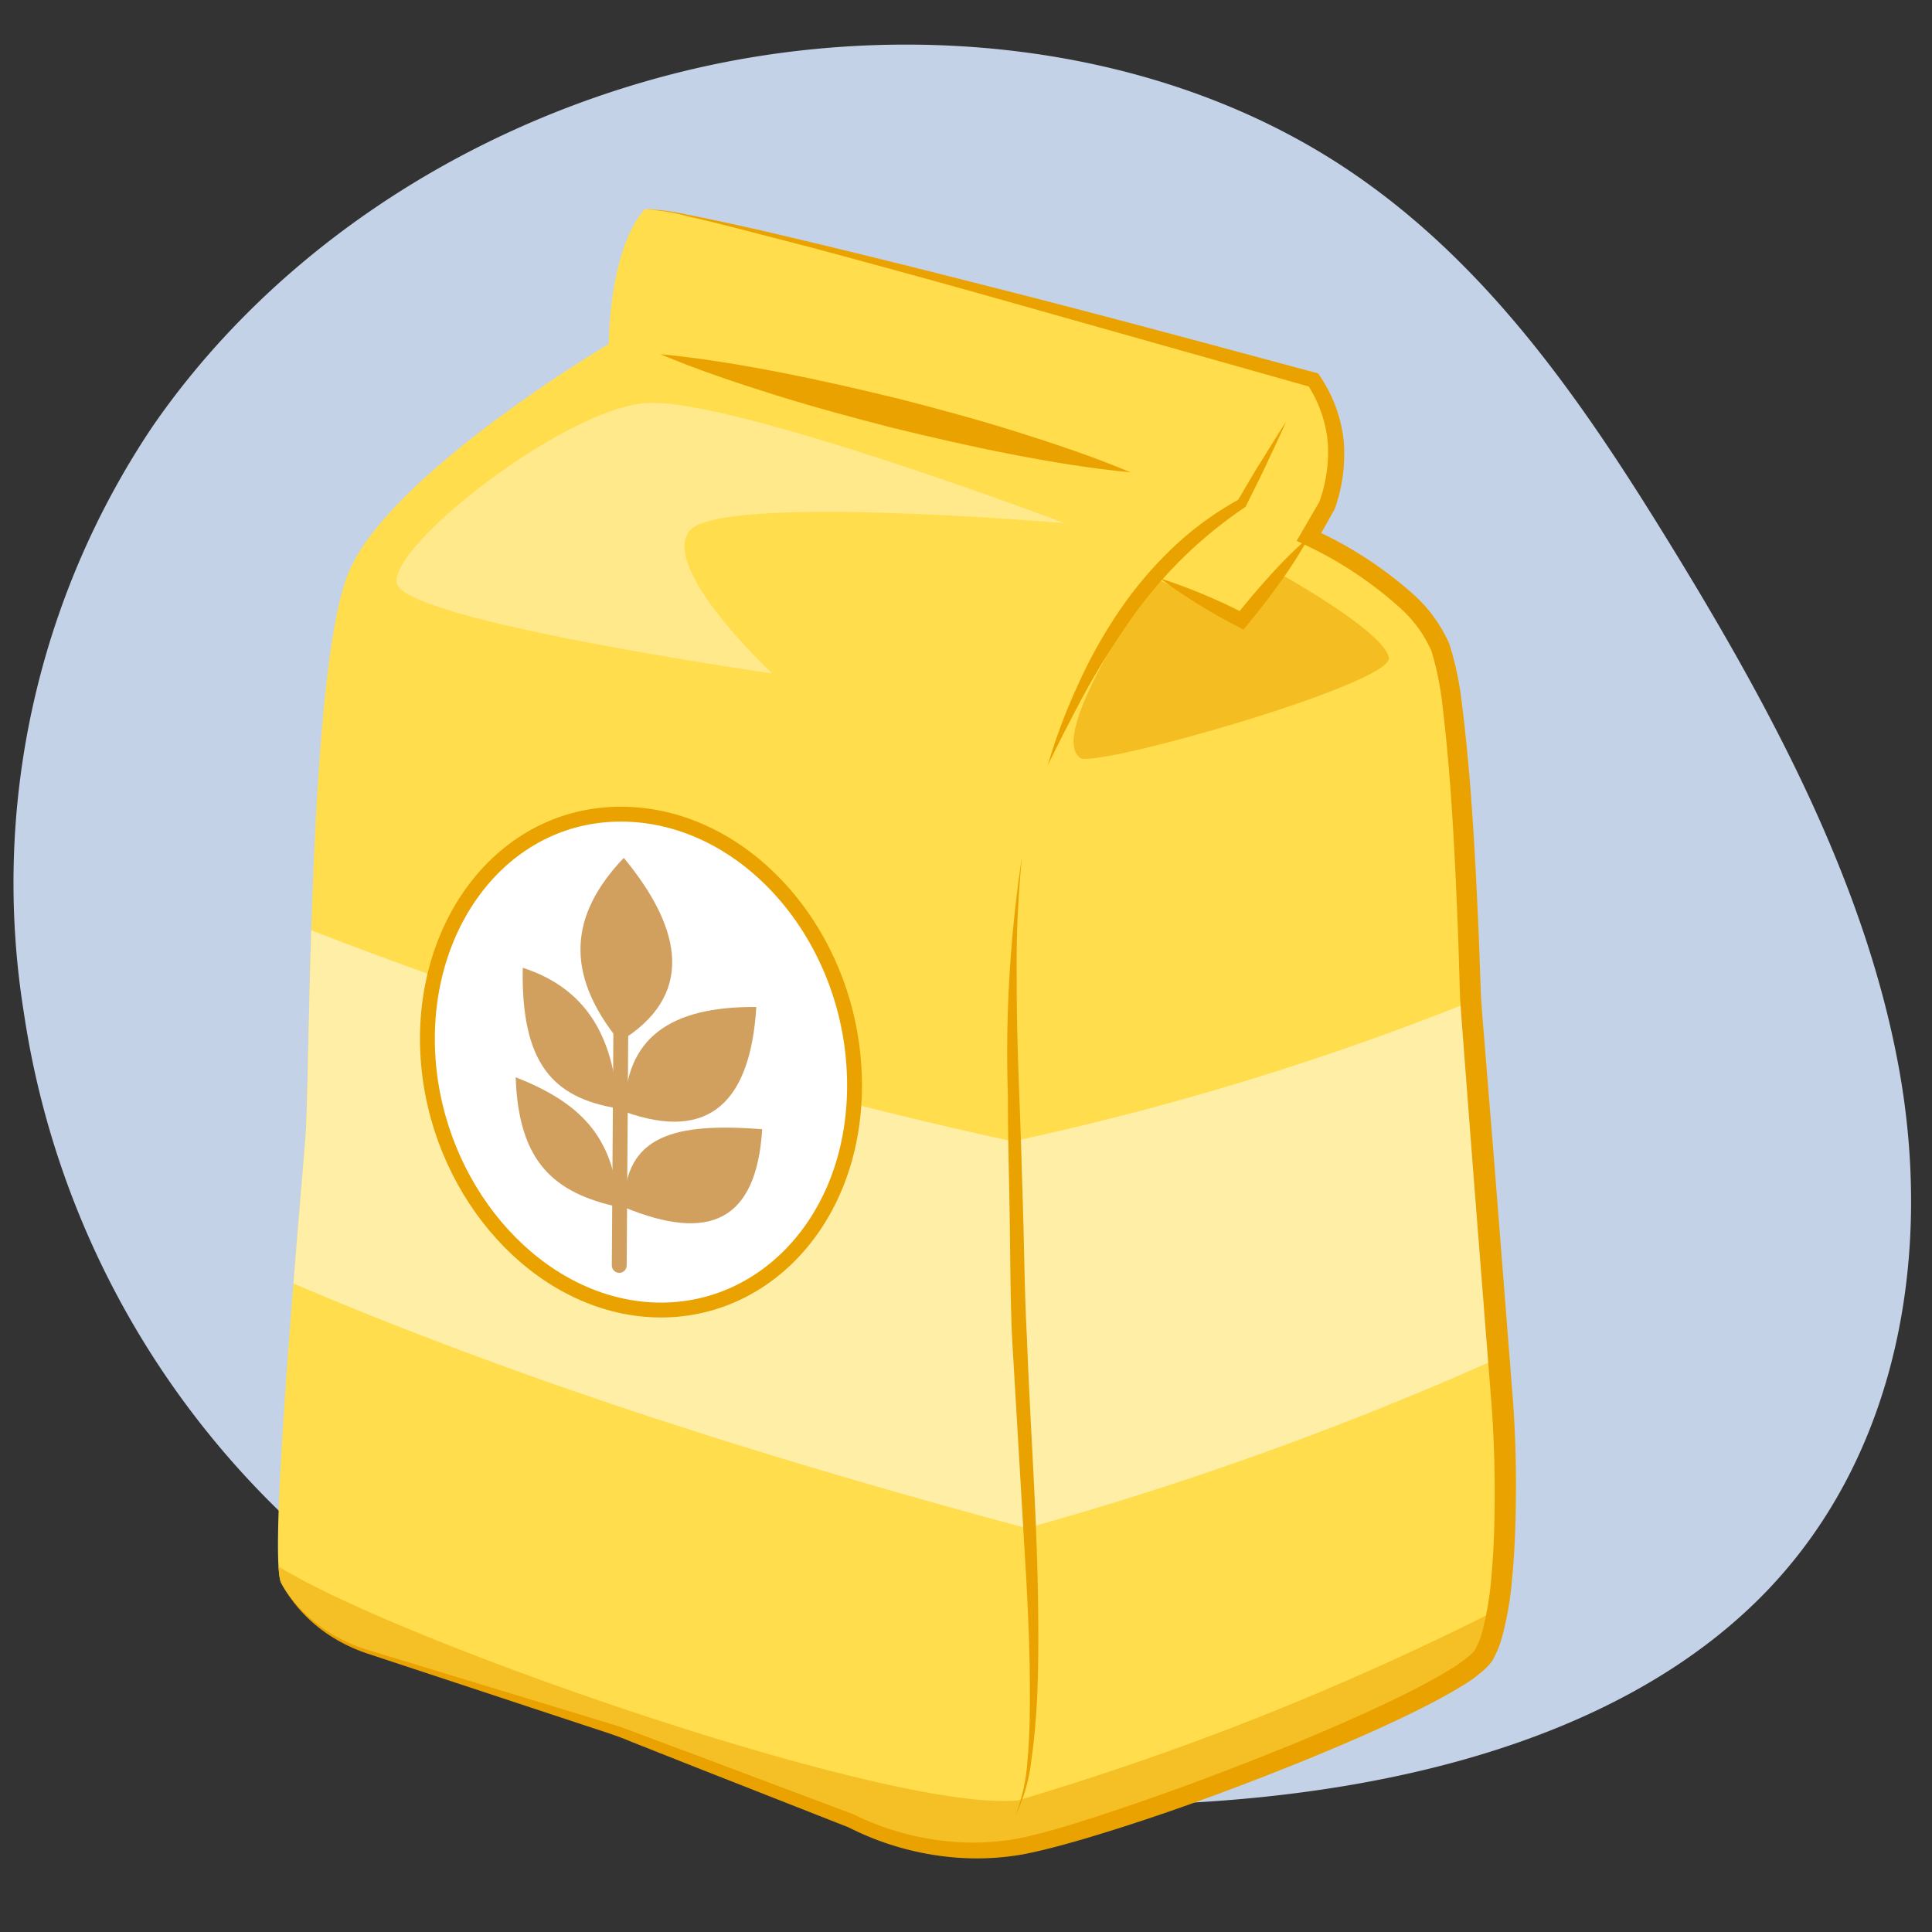 <svg xmlns="http://www.w3.org/2000/svg" xmlns:xlink="http://www.w3.org/1999/xlink" width="130" height="130" viewBox="0 0 130 130"><rect x="0" y="0" width="130" height="130" fill="#333333" stroke="none"/><defs><clipPath id="a"><path d="M96.976,43.685c1.511,4.228,1.976,23.558,1.976,23.558s1.812,23.559,2.114,26.881.6,14.2-1.208,17.216-25.673,12.081-31.714,12.987a18.6,18.6,0,0,1-10.873-1.812l-15.7-6.041-16.832-5.343a10.3,10.3,0,0,1-4.455-2.776,8.527,8.527,0,0,1-1.366-1.848c-.906-1.812,1.348-25.974,1.65-30.2S20.726,45.2,23.444,38.55s17.518-15.4,17.518-15.4,0-6.343,2.416-9.061c1.812-.6,45,11.477,45,11.477a9.09,9.09,0,0,1,.907,8.457l-1.209,2.114S95.466,39.456,96.976,43.685Z" fill="none"/></clipPath></defs><path d="M1.612,68.188A58.8,58.8,0,0,0,29.6,109.982l.426.254c15.858,9.349,35.323,12.442,53.581,10.81,13.266-1.185,26.724-5.1,35.271-13.986,8.9-9.259,11.182-22.762,8.875-35.3s-8.717-24.349-15.675-35.631c-5.713-9.265-12.131-18.61-21.651-24.883C77.41,2.664,60.036,1.153,45.181,5,30.7,8.743,18.086,17.314,10.229,28.75A55.09,55.09,0,0,0,1.612,68.188Z" fill="#c4d2e8"/><path d="M96.976,43.685c1.511,4.228,1.976,23.558,1.976,23.558s1.812,23.559,2.114,26.881.6,14.2-1.208,17.216-25.673,12.081-31.714,12.987a18.6,18.6,0,0,1-10.873-1.812l-15.7-6.041-16.832-5.343a10.3,10.3,0,0,1-4.455-2.776,8.527,8.527,0,0,1-1.366-1.848c-.906-1.812,1.348-25.974,1.65-30.2S20.726,45.2,23.444,38.55s17.518-15.4,17.518-15.4,0-6.343,2.416-9.061c1.812-.6,45,11.477,45,11.477a9.09,9.09,0,0,1,.907,8.457l-1.209,2.114S95.466,39.456,96.976,43.685Z" fill="#ffdd4d"/><g clip-path="url(#a)"><path d="M19.878,62.179A315.371,315.371,0,0,0,68.143,76.8,191.073,191.073,0,0,0,102.1,66.109l1.572,23.985a226.929,226.929,0,0,1-34.588,12.735c-18.479-4.954-35.86-10.547-51.253-17.294Z" fill="#ffeea6"/><path d="M102.2,107.581a192.517,192.517,0,0,1-33.719,13.567c-9.414.878-48.084-12.969-51.276-16.959l-1.8,7.98L61.3,129.528l45.21-13.507Z" fill="#f4bd22" opacity="0.9"/></g><path d="M44.426,23.831c2.738.261,5.427.713,8.1,1.233s5.324,1.129,7.965,1.772c2.633.679,5.26,1.383,7.858,2.2s5.185,1.678,7.721,2.744c-2.738-.258-5.428-.71-8.1-1.23S62.646,29.42,60,28.774c-2.632-.682-5.258-1.385-7.856-2.2S46.962,24.894,44.426,23.831Z" fill="#eaa200"/><path d="M86.381,38.753s6.76,3.773,7.075,5.5-19.5,7.389-20.753,6.76c-2.358-1.572,5.031-12.106,5.031-12.106l5.817,2.83Z" fill="#f4bd22"/><path d="M86.538,28.377c-.418.96-.874,1.9-1.316,2.848s-.92,1.875-1.379,2.813l-.033.069-.088.058a29.385,29.385,0,0,0-7.749,7.679,52.983,52.983,0,0,0-2.922,4.687c-.884,1.624-1.723,3.282-2.549,4.957a39.555,39.555,0,0,1,1.962-5.252A32.97,32.97,0,0,1,75.181,41.3a26.385,26.385,0,0,1,3.633-4.348,21.474,21.474,0,0,1,4.565-3.356l-.12.127c.537-.9,1.046-1.807,1.607-2.69S85.96,29.25,86.538,28.377Z" fill="#eaa200"/><path d="M88.078,36.134a29.852,29.852,0,0,1-1.947,3.059q-1.051,1.466-2.2,2.857l-.26.315-.35-.186a38.024,38.024,0,0,1-5.277-3.269A37.974,37.974,0,0,1,83.776,41.3l-.609.128q1.116-1.413,2.332-2.748A29.835,29.835,0,0,1,88.078,36.134Z" fill="#eaa200"/><path d="M43.378,14.086a13.519,13.519,0,0,1,2.876.361c.953.18,1.9.382,2.847.587,1.894.408,3.778.86,5.663,1.309q5.65,1.359,11.28,2.8c7.514,1.893,14.99,3.921,22.472,5.935l.178.048.109.162a9.569,9.569,0,0,1,1.607,4.336,10.94,10.94,0,0,1-.585,4.583l-.016.046-.028.05-1.193,2.123-.269-.826a26.409,26.409,0,0,1,6.742,4.355,9.709,9.709,0,0,1,2.463,3.375,20.93,20.93,0,0,1,.841,3.983c.656,5.246.909,10.48,1.142,15.721l.141,3.932c.077,1.272.2,2.6.3,3.894l.634,7.819,1.229,15.646c.189,2.656.232,5.281.166,7.926-.034,1.32-.1,2.643-.231,3.969a22.092,22.092,0,0,1-.692,4,6.582,6.582,0,0,1-.38,1.014c-.087.172-.153.337-.262.513a3.2,3.2,0,0,1-.416.491,9.852,9.852,0,0,1-1.7,1.253c-1.153.7-2.332,1.305-3.521,1.884-2.378,1.151-4.8,2.184-7.229,3.174-4.874,1.964-9.8,3.778-14.858,5.26-1.268.364-2.539.712-3.86.969a17.963,17.963,0,0,1-4.039.245,19.321,19.321,0,0,1-7.747-2.092l.061.029-9.788-3.847-4.892-1.936c-.807-.344-1.642-.611-2.475-.884l-2.5-.825-9.988-3.3-2.5-.826a11.189,11.189,0,0,1-2.42-1.074,9.934,9.934,0,0,1-3.632-3.753,9.844,9.844,0,0,0,3.716,3.607,11.349,11.349,0,0,0,2.411.984l2.518.766,10.074,3.067,2.52.767c.84.253,1.683.5,2.5.826l4.932,1.843,9.857,3.709.014.005.048.024a18.4,18.4,0,0,0,7.335,1.858,16.919,16.919,0,0,0,3.778-.283c1.245-.26,2.5-.622,3.739-1,4.965-1.554,9.867-3.385,14.7-5.351,2.41-.994,4.8-2.031,7.134-3.172,1.162-.573,2.314-1.169,3.392-1.835a8.658,8.658,0,0,0,1.453-1.067,1.825,1.825,0,0,0,.222-.252c.062-.1.117-.244.178-.363a5.447,5.447,0,0,0,.3-.823,21.033,21.033,0,0,0,.622-3.734c.122-1.279.178-2.574.206-3.87.053-2.588-.005-5.2-.2-7.769L99.125,78.777l-.6-7.838c-.093-1.314-.212-2.6-.285-3.936l-.121-3.916c-.206-5.217-.437-10.455-1.056-15.6a20.215,20.215,0,0,0-.747-3.691,8.506,8.506,0,0,0-2.131-2.912,26.091,26.091,0,0,0-6.349-4.21l-.585-.284.316-.543,1.223-2.105-.043.1a9.832,9.832,0,0,0,.593-4.108,8.523,8.523,0,0,0-1.384-3.887l.287.21-22.36-6.311q-5.594-1.564-11.2-3.067l-5.622-1.455c-.939-.235-1.879-.468-2.824-.678A13.508,13.508,0,0,0,43.378,14.086Z" fill="#eaa200"/><path d="M68.772,57.619a71.8,71.8,0,0,0-.361,8.081c-.007,2.695.074,5.391.179,8.089s.181,5.4.26,8.1.1,5.4.248,8.088c.2,5.389.589,10.782.72,16.191.056,2.7.085,5.414-.033,8.123-.074,1.353-.18,2.707-.376,4.05a11.774,11.774,0,0,1-1.108,3.9,12.786,12.786,0,0,0,.846-3.927c.12-1.339.151-2.686.149-4.032.018-2.692-.1-5.387-.244-8.08L68.1,90.02c-.119-2.706-.118-5.42-.16-8.113s-.122-5.4-.119-8.1A88.16,88.16,0,0,1,68.772,57.619Z" fill="#eaa200"/><path d="M57.5,73.038c0-9.887-7.257-18.255-15.724-18.255-7.976,0-13.589,7.524-12.971,16.451.593,8.559,6.776,15.931,14.185,16.825C50.823,89,57.5,82.471,57.5,73.038Z" fill="#fff" stroke="#eaa200" stroke-miterlimit="10"/><line x1="41.668" y1="85.147" x2="41.772" y2="69.491" fill="none" stroke="#d1a05e" stroke-linecap="round" stroke-miterlimit="10"/><path d="M41.973,57.724c4.066,4.914,4.71,9.346-.28,12.363C37.887,65.411,38.4,61.48,41.973,57.724Z" fill="#d1a05e"/><path d="M42.031,74.807c5.782,2.073,8.473-.776,8.86-7.049C45.085,67.71,42.039,69.853,42.031,74.807Z" fill="#d1a05e"/><path d="M35.175,65.118c-.123,6.471,2.054,8.767,6.416,9.468C41.3,69.674,39.385,66.488,35.175,65.118Z" fill="#d1a05e"/><path d="M41.987,81.227c5.744,2.379,8.91.941,9.3-5.247C45.478,75.541,41.994,76.329,41.987,81.227Z" fill="#d1a05e"/><path d="M41.621,81.221c-.292-4.875-2.766-7.1-6.922-8.735.192,5.72,2.581,7.784,6.922,8.735" fill="#d1a05e"/><path d="M71.654,35.208s-23.234-2.02-25.254.505,5.556,9.6,5.556,9.6S27.207,41.774,26.7,39.249,37.813,27.632,43.369,27.127,71.654,35.208,71.654,35.208Z" fill="#ffeea6" opacity="0.7"/></svg>